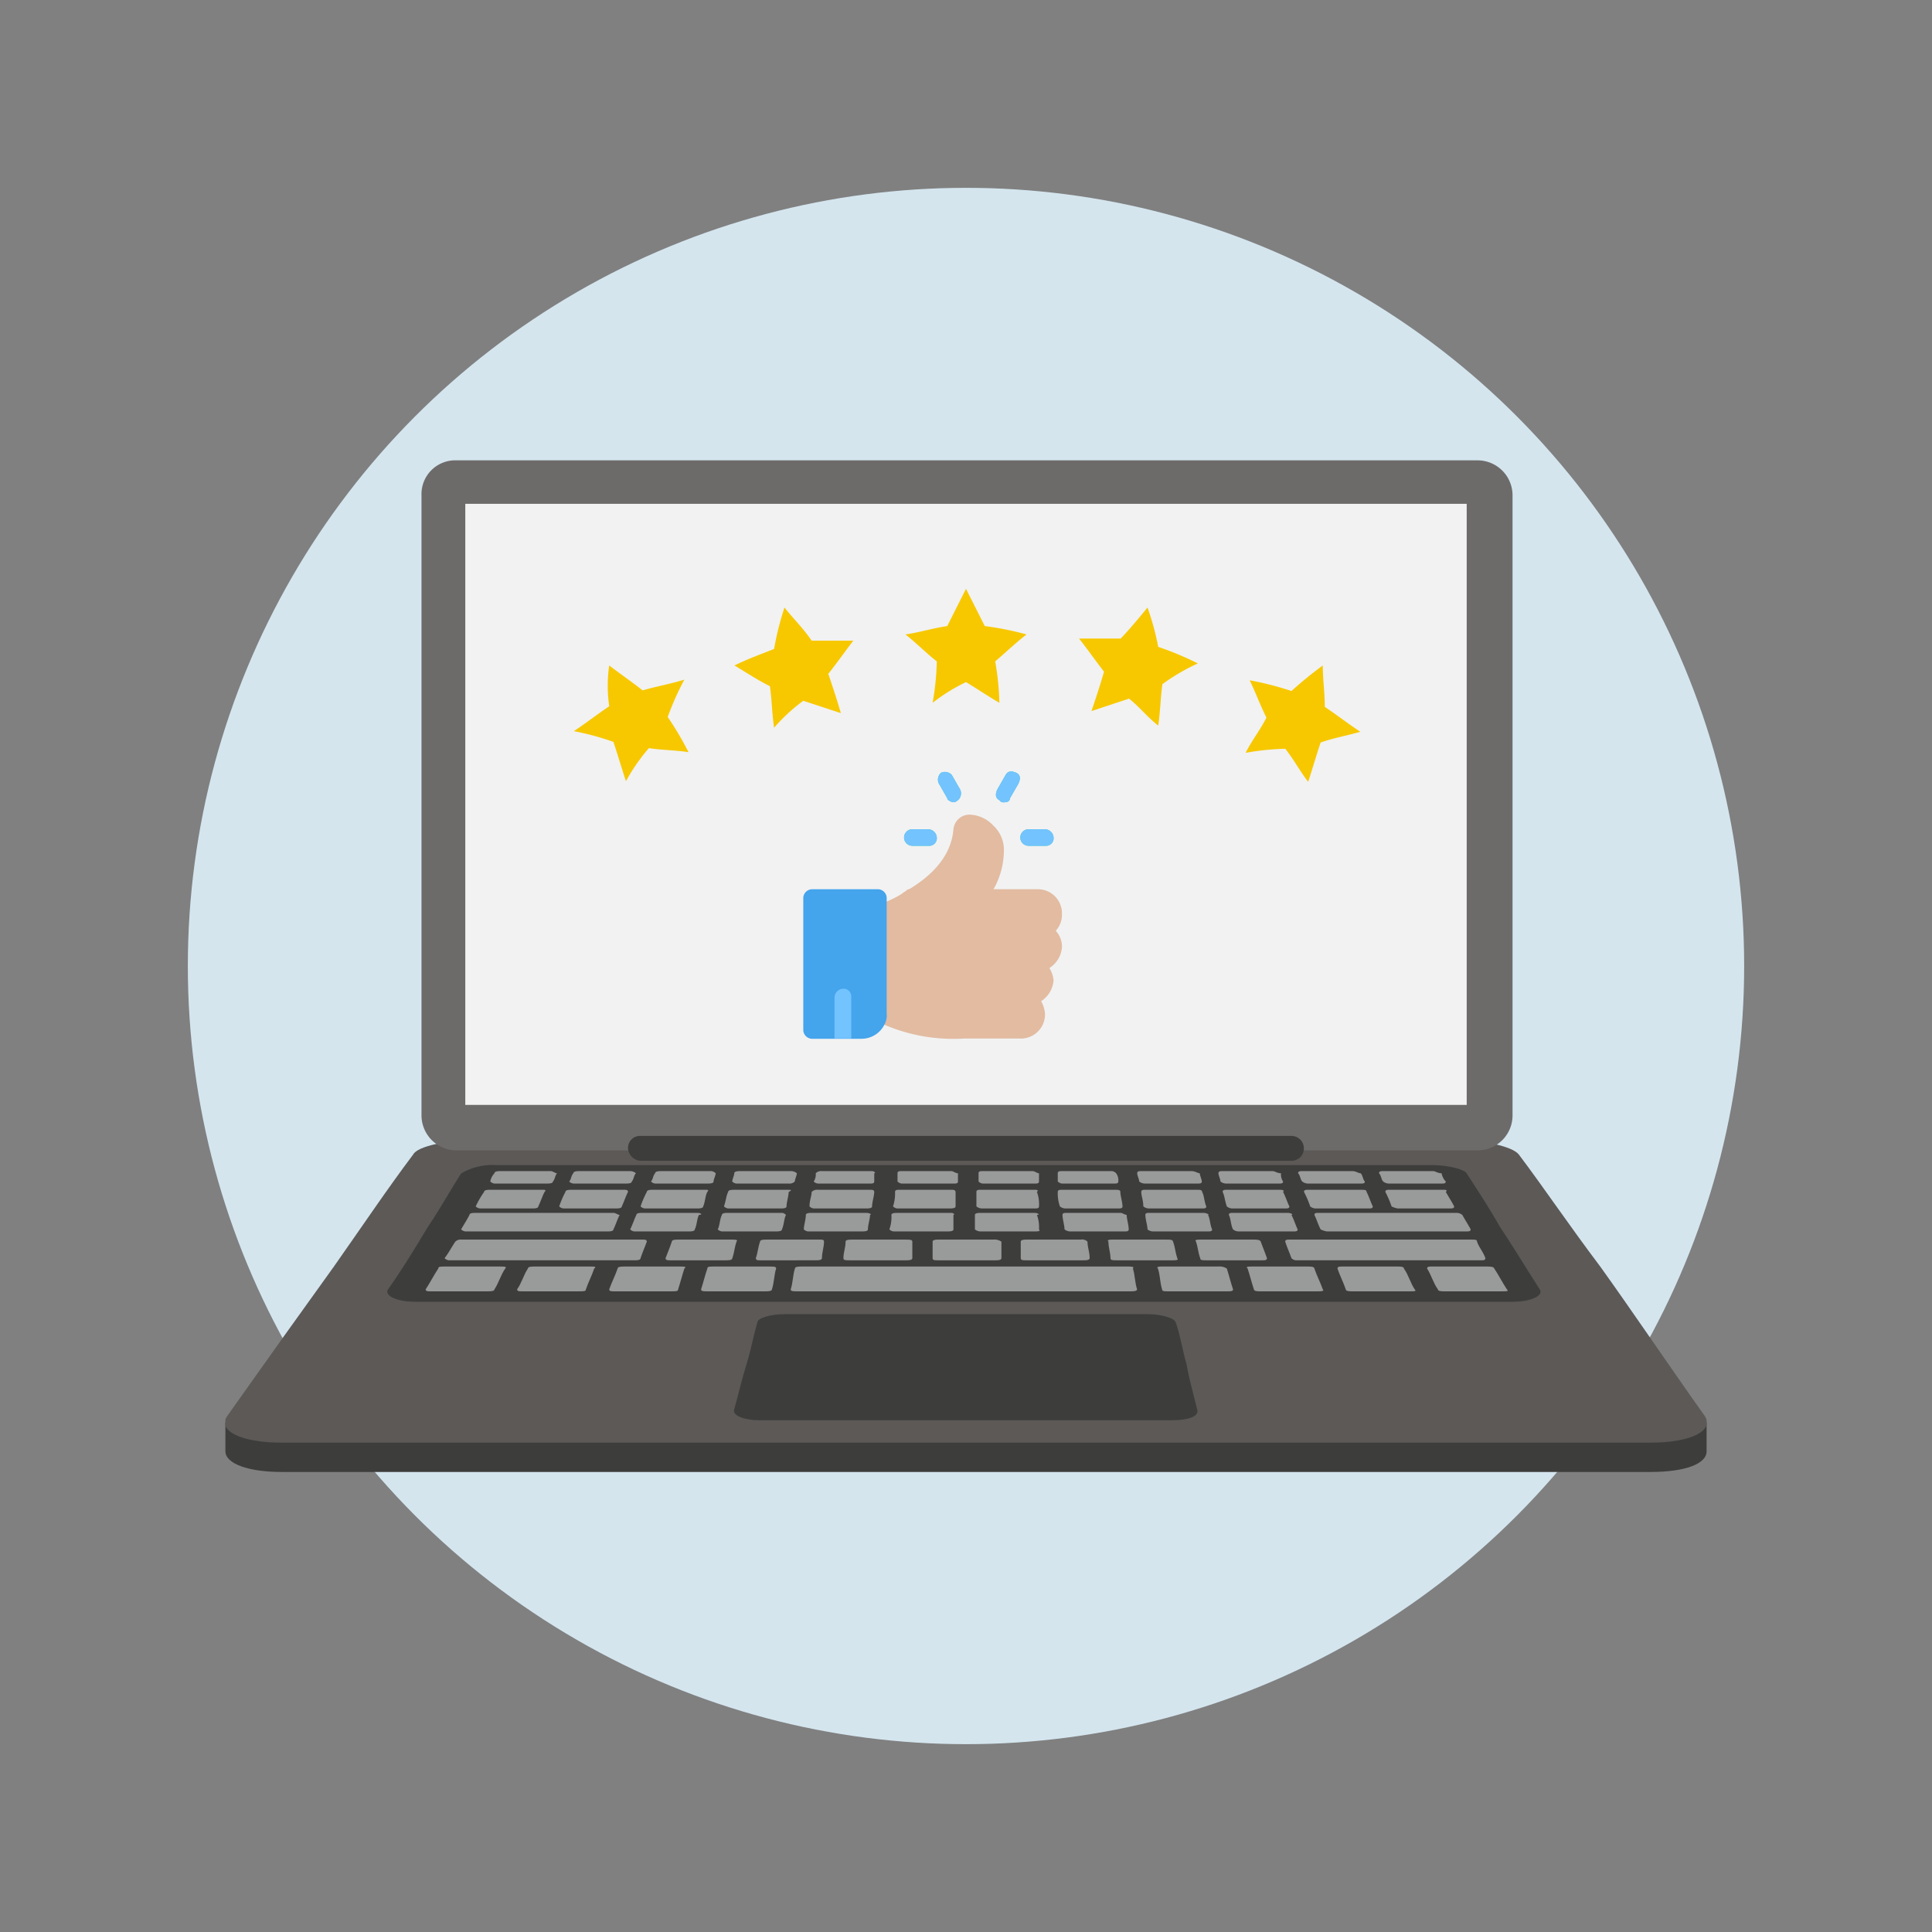 <svg xmlns="http://www.w3.org/2000/svg" xmlns:xlink="http://www.w3.org/1999/xlink" viewBox="0 0 180 180"><rect x="0" y="0" width="180" height="180" fill="#808080" stroke="none"/><defs><style>.a{fill:none;}.b{fill:#d4e5ee;}.c{clip-path:url(#a);}.d{fill:#3d3d3c;}.d,.e,.f,.g,.i{fill-rule:evenodd;}.e{fill:#5c5957;}.f{fill:#999a9a;}.g{fill:#6d6b6a;}.h{fill:#f2f2f2;}.i{fill:#f7c800;}.j{fill:#e2bba1;}.k{fill:#29ccb1;}.l{fill:#73c3ff;}.m{fill:#44a4ec;}</style><clipPath id="a"><rect class="a" x="21" y="42.89" width="138" height="94.22"/></clipPath></defs><circle class="b" cx="90" cy="90" r="72.5"/><g class="c"><path class="d" d="M141.51,110.08c-.59-.77-3.31-1.35-6-1.35H44.32c-2.72,0-5.44.58-5.83,1.35-2.33,3.09-4.66,6.56-7.38,10.43l-8.56,12H21v2.7c0,1.16,2.14,1.93,5.25,1.93h127.5c3.31,0,5.25-.77,5.25-1.93v-2.7h-1.56l-8.35-12C146.17,116.84,143.84,113.36,141.51,110.08Z"/><path class="e" d="M141.51,107.57c-.59-.77-3.31-1.35-6-1.35H44.32c-2.72,0-5.44.58-5.83,1.35-2.33,3.09-4.66,6.56-7.38,10.43q-4.38,6.07-9.92,13.9c-1,1.35,1.17,2.51,5.06,2.51h127.5c3.89,0,6-1.16,5.06-2.51-3.7-5.22-6.81-9.85-9.72-13.9C146.17,114.13,143.84,110.66,141.51,107.57Z"/><path class="d" d="M36.16,120.12c1.36-1.93,2.53-3.86,3.69-5.79,1.17-1.74,2.14-3.48,3.11-5a5.77,5.77,0,0,1,3.31-.78h87.07c1.56,0,3.11.39,3.31.78,1,1.54,2.14,3.28,3.11,5,1.16,1.73,2.33,3.67,3.69,5.79.39.58-.78,1.16-2.53,1.16H38.69C36.94,121.28,35.77,120.7,36.16,120.12Z"/><path class="f" d="M51.32,109.11H46.66c-.2,0-.59,0-.59.2a1.49,1.49,0,0,0-.39.77.71.71,0,0,0,.39.19h4.86c.2,0,.58,0,.58-.19.2-.19.2-.58.39-.77C51.71,109.31,51.51,109.11,51.32,109.11Z"/><path class="f" d="M58.71,109.11H54c-.19,0-.58,0-.58.2-.2.19-.2.58-.39.77a.67.67,0,0,0,.39.19h4.86c.19,0,.58,0,.58-.19.19-.19.19-.58.39-.77A.85.85,0,0,0,58.71,109.11Z"/><path class="f" d="M66.29,109.11H61.62c-.19,0-.58,0-.58.2-.2.19-.2.58-.39.77a.67.67,0,0,0,.39.19H65.9c.19,0,.58,0,.58-.19s.2-.58.2-.77A.7.7,0,0,0,66.29,109.11Z"/><path class="f" d="M73.67,109.11H69c-.2,0-.59,0-.59.2s-.19.58-.19.77a.67.67,0,0,0,.39.19h4.86a.72.72,0,0,0,.58-.19c0-.19.19-.58.19-.77A.82.82,0,0,0,73.67,109.11Z"/><path class="f" d="M81.25,109.11H76.59a.71.71,0,0,0-.59.2,1.17,1.17,0,0,1-.19.77.67.67,0,0,0,.39.19h4.86c.19,0,.39,0,.39-.19v-.77C81.64,109.31,81.45,109.11,81.25,109.11Z"/><path class="f" d="M88.64,109.11H84c-.19,0-.38,0-.38.2v.77a.66.66,0,0,0,.38.19h4.86c.2,0,.39,0,.39-.19v-.77C89,109.31,88.83,109.11,88.64,109.11Z"/><path class="f" d="M96.22,109.11H91.55c-.19,0-.38,0-.38.2v.77a.66.66,0,0,0,.38.19h4.86c.2,0,.39,0,.39-.19v-.77C96.61,109.31,96.41,109.11,96.22,109.11Z"/><path class="f" d="M103.61,109.11H98.94c-.19,0-.39,0-.39.2v.77a.71.71,0,0,0,.39.19h4.86c.19,0,.39,0,.39-.19a1.12,1.12,0,0,0-.2-.77A.65.65,0,0,0,103.61,109.11Z"/><path class="f" d="M111,109.11h-4.66c-.2,0-.39,0-.39.2s.19.58.19.77a.88.88,0,0,0,.58.19h4.86c.2,0,.39,0,.39-.19s-.19-.58-.19-.77C111.57,109.31,111.38,109.11,111,109.11Z"/><path class="f" d="M118.57,109.11h-4.66c-.2,0-.39,0-.39.2s.19.58.19.77a.89.89,0,0,0,.59.19h4.85c.2,0,.39,0,.39-.19a1.17,1.17,0,0,1-.19-.77C119,109.31,118.77,109.11,118.57,109.11Z"/><path class="f" d="M126,109.11h-4.67c-.19,0-.39,0-.39.2.2.19.2.58.39.77a.89.89,0,0,0,.59.19h4.85c.2,0,.39,0,.39-.19-.19-.19-.19-.58-.39-.77C126.54,109.31,126.35,109.11,126,109.11Z"/><path class="f" d="M133.54,109.11h-4.67c-.19,0-.39,0-.39.2.2.19.2.58.39.77a.89.89,0,0,0,.59.19h4.85c.2,0,.39,0,.39-.19a1.49,1.49,0,0,1-.39-.77C133.93,109.31,133.73,109.11,133.54,109.11Z"/><path class="f" d="M50.54,110.85H45.68c-.19,0-.58,0-.58.2a8.82,8.82,0,0,0-.78,1.35.71.71,0,0,0,.39.19h4.86c.2,0,.58,0,.58-.19.2-.39.39-1,.59-1.35C50.93,110.85,50.74,110.85,50.54,110.85Z"/><path class="f" d="M58.12,110.85H53.26c-.19,0-.58,0-.58.2a9.05,9.05,0,0,0-.58,1.35.67.67,0,0,0,.39.19h4.86c.19,0,.58,0,.58-.19.19-.39.39-1,.58-1.35C58.51,110.85,58.32,110.85,58.12,110.85Z"/><path class="f" d="M65.7,110.85H60.84c-.19,0-.58,0-.58.2a9.05,9.05,0,0,0-.58,1.35.67.67,0,0,0,.39.19h4.86c.19,0,.58,0,.58-.19.19-.39.19-1,.39-1.35C66.09,110.85,65.9,110.85,65.7,110.85Z"/><path class="f" d="M73.28,110.85H68.43c-.2,0-.59,0-.59.2-.19.38-.19.77-.39,1.35a.71.71,0,0,0,.39.19H72.7c.2,0,.58,0,.58-.19,0-.39.2-1,.2-1.35C73.87,110.85,73.67,110.85,73.28,110.85Z"/><path class="f" d="M81.06,110.85H76.2a.7.7,0,0,0-.58.2c0,.38-.2.77-.2,1.35a.71.71,0,0,0,.39.19h4.86c.19,0,.58,0,.58-.19,0-.39.2-1,.2-1.35C81.45,110.85,81.25,110.85,81.06,110.85Z"/><path class="f" d="M88.64,110.85H83.78c-.19,0-.39,0-.39.2a3.84,3.84,0,0,1-.19,1.35.67.67,0,0,0,.39.19h4.85c.2,0,.59,0,.59-.19v-1.35C89,110.85,88.83,110.85,88.64,110.85Z"/><path class="f" d="M96.22,110.85H91.36c-.19,0-.39,0-.39.2v1.35a.88.88,0,0,0,.58.19h4.86c.2,0,.39,0,.39-.19a3.3,3.3,0,0,0-.19-1.35C96.8,110.85,96.61,110.85,96.22,110.85Z"/><path class="f" d="M103.8,110.85H98.94c-.19,0-.39,0-.39.2a3.66,3.66,0,0,0,.2,1.35.84.84,0,0,0,.58.19h4.86c.19,0,.39,0,.39-.19,0-.39-.2-1-.2-1.35C104.38,110.85,104.19,110.85,103.8,110.85Z"/><path class="f" d="M111.57,110.85h-4.85c-.2,0-.39,0-.39.2,0,.38.19.77.19,1.35a.88.88,0,0,0,.58.19H112c.2,0,.39,0,.39-.19-.19-.39-.19-1-.39-1.35C112,110.85,111.77,110.85,111.57,110.85Z"/><path class="f" d="M119.15,110.85H114.3c-.2,0-.39,0-.39.2.19.38.19.77.39,1.35a.84.84,0,0,0,.58.19h4.86c.19,0,.39,0,.39-.19-.2-.39-.39-1-.59-1.35C119.74,110.85,119.35,110.85,119.15,110.85Z"/><path class="f" d="M126.73,110.85h-4.85c-.2,0-.39,0-.39.2a9.05,9.05,0,0,1,.58,1.35.84.84,0,0,0,.58.19h4.86c.2,0,.39,0,.39-.19-.19-.39-.39-1-.58-1.35C127.32,110.85,127.12,110.85,126.73,110.85Z"/><path class="f" d="M134.32,110.85h-4.86c-.2,0-.39,0-.39.2a9.05,9.05,0,0,1,.58,1.35,2,2,0,0,0,.58.19h4.86c.2,0,.39,0,.39-.19-.19-.39-.58-1-.78-1.35C134.9,110.85,134.7,110.85,134.32,110.85Z"/><path class="f" d="M57.15,113H44.32c-.19,0-.58,0-.58.19-.19.38-.58,1-.78,1.35a.71.71,0,0,0,.39.19H56.57c.19,0,.58,0,.58-.19.2-.39.39-1,.58-1.35C57.54,113.17,57.35,113,57.15,113Z"/><path class="f" d="M64.93,113H59.87c-.19,0-.58,0-.58.19-.19.38-.39,1-.58,1.35a.67.67,0,0,0,.39.19h5.05c.19,0,.58,0,.58-.19.2-.39.2-1,.39-1.35C65.51,113.17,65.31,113,64.93,113Z"/><path class="f" d="M72.9,113H67.84c-.19,0-.58,0-.58.19-.2.38-.2,1-.39,1.35a.67.67,0,0,0,.39.19h5c.2,0,.59,0,.59-.19.19-.39.19-1,.38-1.35A.66.66,0,0,0,72.9,113Z"/><path class="f" d="M80.67,113h-5c-.2,0-.59,0-.59.19,0,.38-.19,1-.19,1.35a.67.67,0,0,0,.39.19h5c.2,0,.58,0,.58-.19,0-.39.2-1,.2-1.35C81.25,113.17,81.06,113,80.67,113Z"/><path class="f" d="M88.64,113h-5c-.2,0-.59,0-.59.19a3.35,3.35,0,0,1-.19,1.35.67.67,0,0,0,.39.19h5c.19,0,.58,0,.58-.19v-1.35C89,113.17,88.83,113,88.64,113Z"/><path class="f" d="M96.41,113h-5c-.19,0-.58,0-.58.19v1.35a.84.84,0,0,0,.58.19h5c.2,0,.59,0,.39-.19a3.3,3.3,0,0,0-.19-1.35C97,113.17,96.61,113,96.41,113Z"/><path class="f" d="M104.38,113h-5c-.2,0-.39,0-.39.19,0,.38.19,1,.19,1.35a.89.89,0,0,0,.59.19h5c.2,0,.39,0,.39-.19,0-.39-.19-1-.19-1.35C104.77,113.17,104.58,113,104.38,113Z"/><path class="f" d="M112.16,113H107.1c-.19,0-.39,0-.39.19,0,.38.2,1,.2,1.35a.84.84,0,0,0,.58.19h5.06c.19,0,.38,0,.38-.19-.19-.39-.19-1-.38-1.35C112.74,113.17,112.35,113,112.16,113Z"/><path class="f" d="M119.93,113h-5.05c-.2,0-.39,0-.39.19.19.38.19,1,.39,1.35a.84.84,0,0,0,.58.19h5.06c.19,0,.38,0,.38-.19-.19-.39-.38-1-.58-1.35C120.52,113.17,120.32,113,119.93,113Z"/><path class="f" d="M135.68,113H122.85c-.2,0-.39,0-.39.19.19.38.39,1,.58,1.35a2,2,0,0,0,.59.19h13c.19,0,.39,0,.39-.19-.2-.39-.59-1-.78-1.35A.88.88,0,0,0,135.68,113Z"/><path class="f" d="M68.23,115.49H63.18c-.2,0-.59,0-.59.19-.19.58-.38,1-.58,1.54,0,.2.2.2.39.2h5.25c.19,0,.58,0,.58-.2.2-.58.2-1,.39-1.54C68.81,115.49,68.43,115.49,68.23,115.49Z"/><path class="f" d="M76.39,115.49h-5c-.19,0-.58,0-.58.19-.2.58-.2,1-.39,1.54,0,.2.19.2.39.2H76c.19,0,.58,0,.58-.2,0-.58.19-1,.19-1.54C76.78,115.49,76.59,115.49,76.39,115.49Z"/><path class="f" d="M84.36,115.49h-5c-.19,0-.58,0-.58.19,0,.58-.2,1-.2,1.54,0,.2.2.2.59.2h5.24c.2,0,.59,0,.59-.2v-1.54C85,115.49,84.75,115.49,84.36,115.49Z"/><path class="f" d="M92.53,115.49H87.47c-.19,0-.58,0-.58.19v1.54c0,.2.19.2.58.2h5.25c.2,0,.58,0,.58-.2v-1.54A1.17,1.17,0,0,0,92.53,115.49Z"/><path class="f" d="M100.69,115.49h-5c-.2,0-.59,0-.59.19v1.54c0,.2.2.2.59.2h5.24c.2,0,.59,0,.59-.2,0-.58-.2-1-.2-1.54A.72.72,0,0,0,100.69,115.49Z"/><path class="f" d="M108.66,115.49h-5c-.2,0-.59,0-.39.19,0,.58.19,1,.19,1.54,0,.2.2.2.58.2h5.25c.2,0,.58,0,.39-.2-.19-.58-.19-1-.39-1.54C109.24,115.49,109.05,115.49,108.66,115.49Z"/><path class="f" d="M116.82,115.49h-5c-.2,0-.58,0-.39.19.19.58.19,1,.39,1.54,0,.2.19.2.58.2h5.25c.19,0,.39,0,.39-.2-.2-.58-.39-1-.58-1.54C117.41,115.49,117,115.49,116.82,115.49Z"/><path class="f" d="M137,115.49H120.13c-.2,0-.39,0-.39.19.19.58.39,1,.58,1.54a.7.7,0,0,0,.39.2H138c.19,0,.39,0,.39-.2-.2-.58-.59-1-.78-1.54C137.62,115.49,137.43,115.49,137,115.49Z"/><path class="f" d="M59.87,115.49H43a.72.72,0,0,0-.58.19c-.39.58-.58,1-1,1.54a.66.66,0,0,0,.39.2H59.1c.19,0,.58,0,.58-.2.19-.58.39-1,.58-1.54C60.26,115.49,60.07,115.49,59.87,115.49Z"/><path class="f" d="M46.66,118H41.41c-.39,0-.58,0-.58.19-.39.58-.78,1.35-1.17,1.93,0,.19.19.19.39.19h5.44c.19,0,.58,0,.58-.19.39-.58.59-1.35,1-1.93C47.24,118,47,118,46.66,118Z"/><path class="f" d="M55,118H49.77c-.2,0-.59,0-.59.19-.39.58-.58,1.35-1,1.93,0,.19.2.19.39.19H54c.39,0,.59,0,.59-.19.19-.58.58-1.35.77-1.93C55.6,118,55.4,118,55,118Z"/><path class="f" d="M63.37,118H58.12c-.19,0-.58,0-.58.19-.19.58-.58,1.35-.78,1.93,0,.19.2.19.39.19h5.44c.39,0,.59,0,.59-.19.19-.58.39-1.35.58-1.93C64,118,63.76,118,63.37,118Z"/><path class="f" d="M71.73,118H66.48c-.39,0-.58,0-.58.19-.2.58-.39,1.35-.58,1.93,0,.19.19.19.58.19h5.44c.2,0,.58,0,.58-.19.2-.58.2-1.35.39-1.93C72.31,118,72.12,118,71.73,118Z"/><path class="f" d="M105.16,118H74.64c-.19,0-.58,0-.58.19-.19.58-.19,1.35-.39,1.93,0,.19.2.19.59.19h31.09c.2,0,.59,0,.59-.19-.2-.58-.2-1.35-.39-1.93C105.74,118,105.35,118,105.16,118Z"/><path class="f" d="M113.52,118h-5.25c-.19,0-.58,0-.39.19.2.58.2,1.35.39,1.93,0,.19.19.19.58.19h5.45c.38,0,.58,0,.58-.19-.2-.58-.39-1.35-.58-1.93A1.21,1.21,0,0,0,113.52,118Z"/><path class="f" d="M121.88,118h-5.25c-.39,0-.59,0-.39.19.19.58.39,1.35.58,1.93,0,.19.39.19.58.19h5.45c.19,0,.58,0,.39-.19-.2-.58-.59-1.35-.78-1.93C122.46,118,122.07,118,121.88,118Z"/><path class="f" d="M130.23,118H125c-.2,0-.39,0-.39.19.19.58.58,1.35.77,1.93,0,.19.39.19.59.19h5.44c.39,0,.58,0,.39-.19-.39-.58-.58-1.35-1-1.93C130.82,118,130.43,118,130.23,118Z"/><path class="f" d="M138.59,118h-5.25c-.19,0-.38,0-.38.19.38.58.58,1.35,1,1.93,0,.19.39.19.58.19H140c.39,0,.59,0,.39-.19-.39-.58-.78-1.35-1.17-1.93C139.17,118,138.79,118,138.59,118Z"/><path class="d" d="M106.91,122.44H73.09c-1.36,0-2.53.38-2.53.77-.39,1.35-.58,2.51-1,3.86s-.78,2.9-1.16,4.25c-.2.58,1,1,2.33,1h38.48c1.56,0,2.53-.38,2.33-1-.38-1.55-.77-2.9-1-4.25-.39-1.35-.58-2.7-1-3.86C109.44,122.82,108.27,122.44,106.91,122.44Z"/><path class="g" d="M42.57,42.89h95.05a3.26,3.26,0,0,1,3.3,3.28V103.9a3.26,3.26,0,0,1-3.3,3.28H42.57a3.27,3.27,0,0,1-3.3-3.28V46.17A3.15,3.15,0,0,1,42.57,42.89Z"/><path class="h" d="M136.65,46.94H43.35v56h93.3Z"/><path class="d" d="M59.68,105.83h60.64a1.16,1.16,0,1,1,0,2.32H59.68A1.26,1.26,0,0,1,58.51,107,1.12,1.12,0,0,1,59.68,105.83Z"/><path class="i" d="M56.76,62c1,.77,2.14,1.55,3.11,2.32,1.36-.39,2.53-.58,3.89-1a26.51,26.51,0,0,0-1.55,3.48,29.62,29.62,0,0,1,1.94,3.28c-1.17-.19-2.53-.19-3.69-.38a17.25,17.25,0,0,0-2.14,3.08c-.39-1.15-.78-2.51-1.17-3.66a24.8,24.8,0,0,0-3.69-1c1.17-.77,2.14-1.54,3.3-2.32A13.12,13.12,0,0,1,56.76,62Z"/><path class="i" d="M73.09,56.6c.78,1,1.75,1.93,2.53,3.09H79.5c-.77,1-1.55,2.12-2.33,3.09.39,1.15.78,2.31,1.17,3.66l-3.5-1.15a16.61,16.61,0,0,0-2.72,2.51c-.2-1.36-.2-2.51-.39-3.87-1.17-.58-2.33-1.35-3.3-1.93,1.16-.58,2.33-1,3.69-1.54A27.26,27.26,0,0,1,73.09,56.6Z"/><path class="i" d="M90,54.86l1.75,3.47a28.2,28.2,0,0,1,3.89.78c-1,.77-2,1.73-2.92,2.51a25.25,25.25,0,0,1,.39,3.86c-1-.58-2.14-1.35-3.11-1.93a16.78,16.78,0,0,0-3.11,1.93,25.25,25.25,0,0,0,.39-3.86c-1-.78-1.94-1.74-2.92-2.51,1.36-.2,2.53-.58,3.89-.78Z"/><path class="i" d="M106.91,56.6a24.87,24.87,0,0,1,1,3.67,28.31,28.31,0,0,1,3.69,1.54,18.79,18.79,0,0,0-3.3,1.93c-.19,1.35-.19,2.51-.39,3.86-1-.77-1.75-1.74-2.72-2.51l-3.5,1.16c.39-1.16.78-2.32,1.17-3.67-.78-1-1.56-2.12-2.33-3.09h3.88C105.16,58.72,106.13,57.56,106.91,56.6Z"/><path class="i" d="M123.24,62c0,1.35.19,2.51.19,3.86,1.17.78,2.14,1.55,3.31,2.32-1.37.39-2.53.58-3.7,1-.39,1.15-.78,2.51-1.16,3.66-.78-1-1.36-2.12-2.14-3.08a24.17,24.17,0,0,0-3.69.38c.58-1.16,1.36-2.12,1.94-3.28-.58-1.16-1-2.32-1.56-3.48a29.09,29.09,0,0,1,3.89,1A37.25,37.25,0,0,1,123.24,62Z"/><path class="j" d="M91.17,84.4H84.75c-.39,0-.58-.19-.78-.58,0-.39,0-.58.39-.77,2.72-1.55,4.28-3.48,4.47-5.79a1.5,1.5,0,0,1,1.56-1.36,3.15,3.15,0,0,1,2.14,1,3.1,3.1,0,0,1,1,2.12v.2A7.34,7.34,0,0,1,91.75,84C91.75,84.21,91.36,84.4,91.17,84.4Z"/><path class="j" d="M98.94,85.17a2.24,2.24,0,0,0-2.33-2.32H84.75c-.19,0-.19,0-.39.2A8.8,8.8,0,0,1,82,84.21c-.19.19-.39.19-.58.38s-.39.39-.39.58v9.27c0,.19.19.58.39.58a16.37,16.37,0,0,0,8.36,1.74h5.24a2.25,2.25,0,0,0,2.34-2.32A2.8,2.8,0,0,0,97,93.28a2.57,2.57,0,0,0,1.16-1.93,2.67,2.67,0,0,0-.39-1.16,2.53,2.53,0,0,0,1.17-1.93,2.15,2.15,0,0,0-.58-1.54A2.19,2.19,0,0,0,98.94,85.17Z"/><path class="k" d="M97.39,78.8H95.83a.77.77,0,1,1,0-1.54h1.56a.83.83,0,0,1,.77.77A.71.71,0,0,1,97.39,78.8Z"/><path class="k" d="M86.5,78.8H85a.77.77,0,1,1,0-1.54H86.5a.83.83,0,0,1,.78.77A.71.71,0,0,1,86.5,78.8Z"/><path class="k" d="M88.83,74.74c-.19,0-.58-.19-.58-.38L87.47,73a.85.85,0,0,1,.2-1,.87.87,0,0,1,1,.19l.78,1.36a.84.84,0,0,1-.2,1C89,74.74,89,74.74,88.83,74.74Z"/><path class="k" d="M93.5,74.75c-.2,0-.2,0-.39-.2-.39-.19-.39-.58-.19-1l.77-1.35c.2-.39.59-.39,1-.2s.39.58.2,1l-.78,1.35C94.08,74.75,93.69,74.75,93.5,74.75Z"/><path class="l" d="M79.31,92.89v3.86H77.75V92.89a.84.84,0,0,1,.78-.77C79.12,92.31,79.31,92.51,79.31,92.89Z"/><path class="l" d="M97.39,78.8H95.83a.77.77,0,1,1,0-1.54h1.56a.83.83,0,0,1,.77.77A.71.71,0,0,1,97.39,78.8Z"/><path class="l" d="M86.5,78.8H85a.77.77,0,1,1,0-1.54H86.5a.83.83,0,0,1,.78.77A.71.71,0,0,1,86.5,78.8Z"/><path class="l" d="M88.83,74.74c-.19,0-.58-.19-.58-.38L87.47,73a.85.85,0,0,1,.2-1,.87.87,0,0,1,1,.19l.78,1.36a.84.84,0,0,1-.2,1C89,74.74,89,74.74,88.83,74.74Z"/><path class="l" d="M93.5,74.75c-.2,0-.2,0-.39-.2-.39-.19-.39-.58-.19-1l.77-1.35c.2-.39.59-.39,1-.2s.39.58.2,1l-.78,1.35C94.08,74.75,93.69,74.75,93.5,74.75Z"/><path class="l" d="M79.31,92.89v3.86H77.75V92.89a.84.84,0,0,1,.78-.77C79.12,92.31,79.31,92.51,79.31,92.89Z"/><path class="m" d="M81.84,82.85H75.62a.84.84,0,0,0-.78.78V96a.84.84,0,0,0,.78.78h4.66a2.39,2.39,0,0,0,2.14-1.36,1.73,1.73,0,0,0,.19-1V83.63A.83.83,0,0,0,81.84,82.85Z"/><path class="l" d="M79.31,92.89v3.86H77.75V92.89a.84.84,0,0,1,.78-.77A.71.71,0,0,1,79.31,92.89Z"/></g></svg>